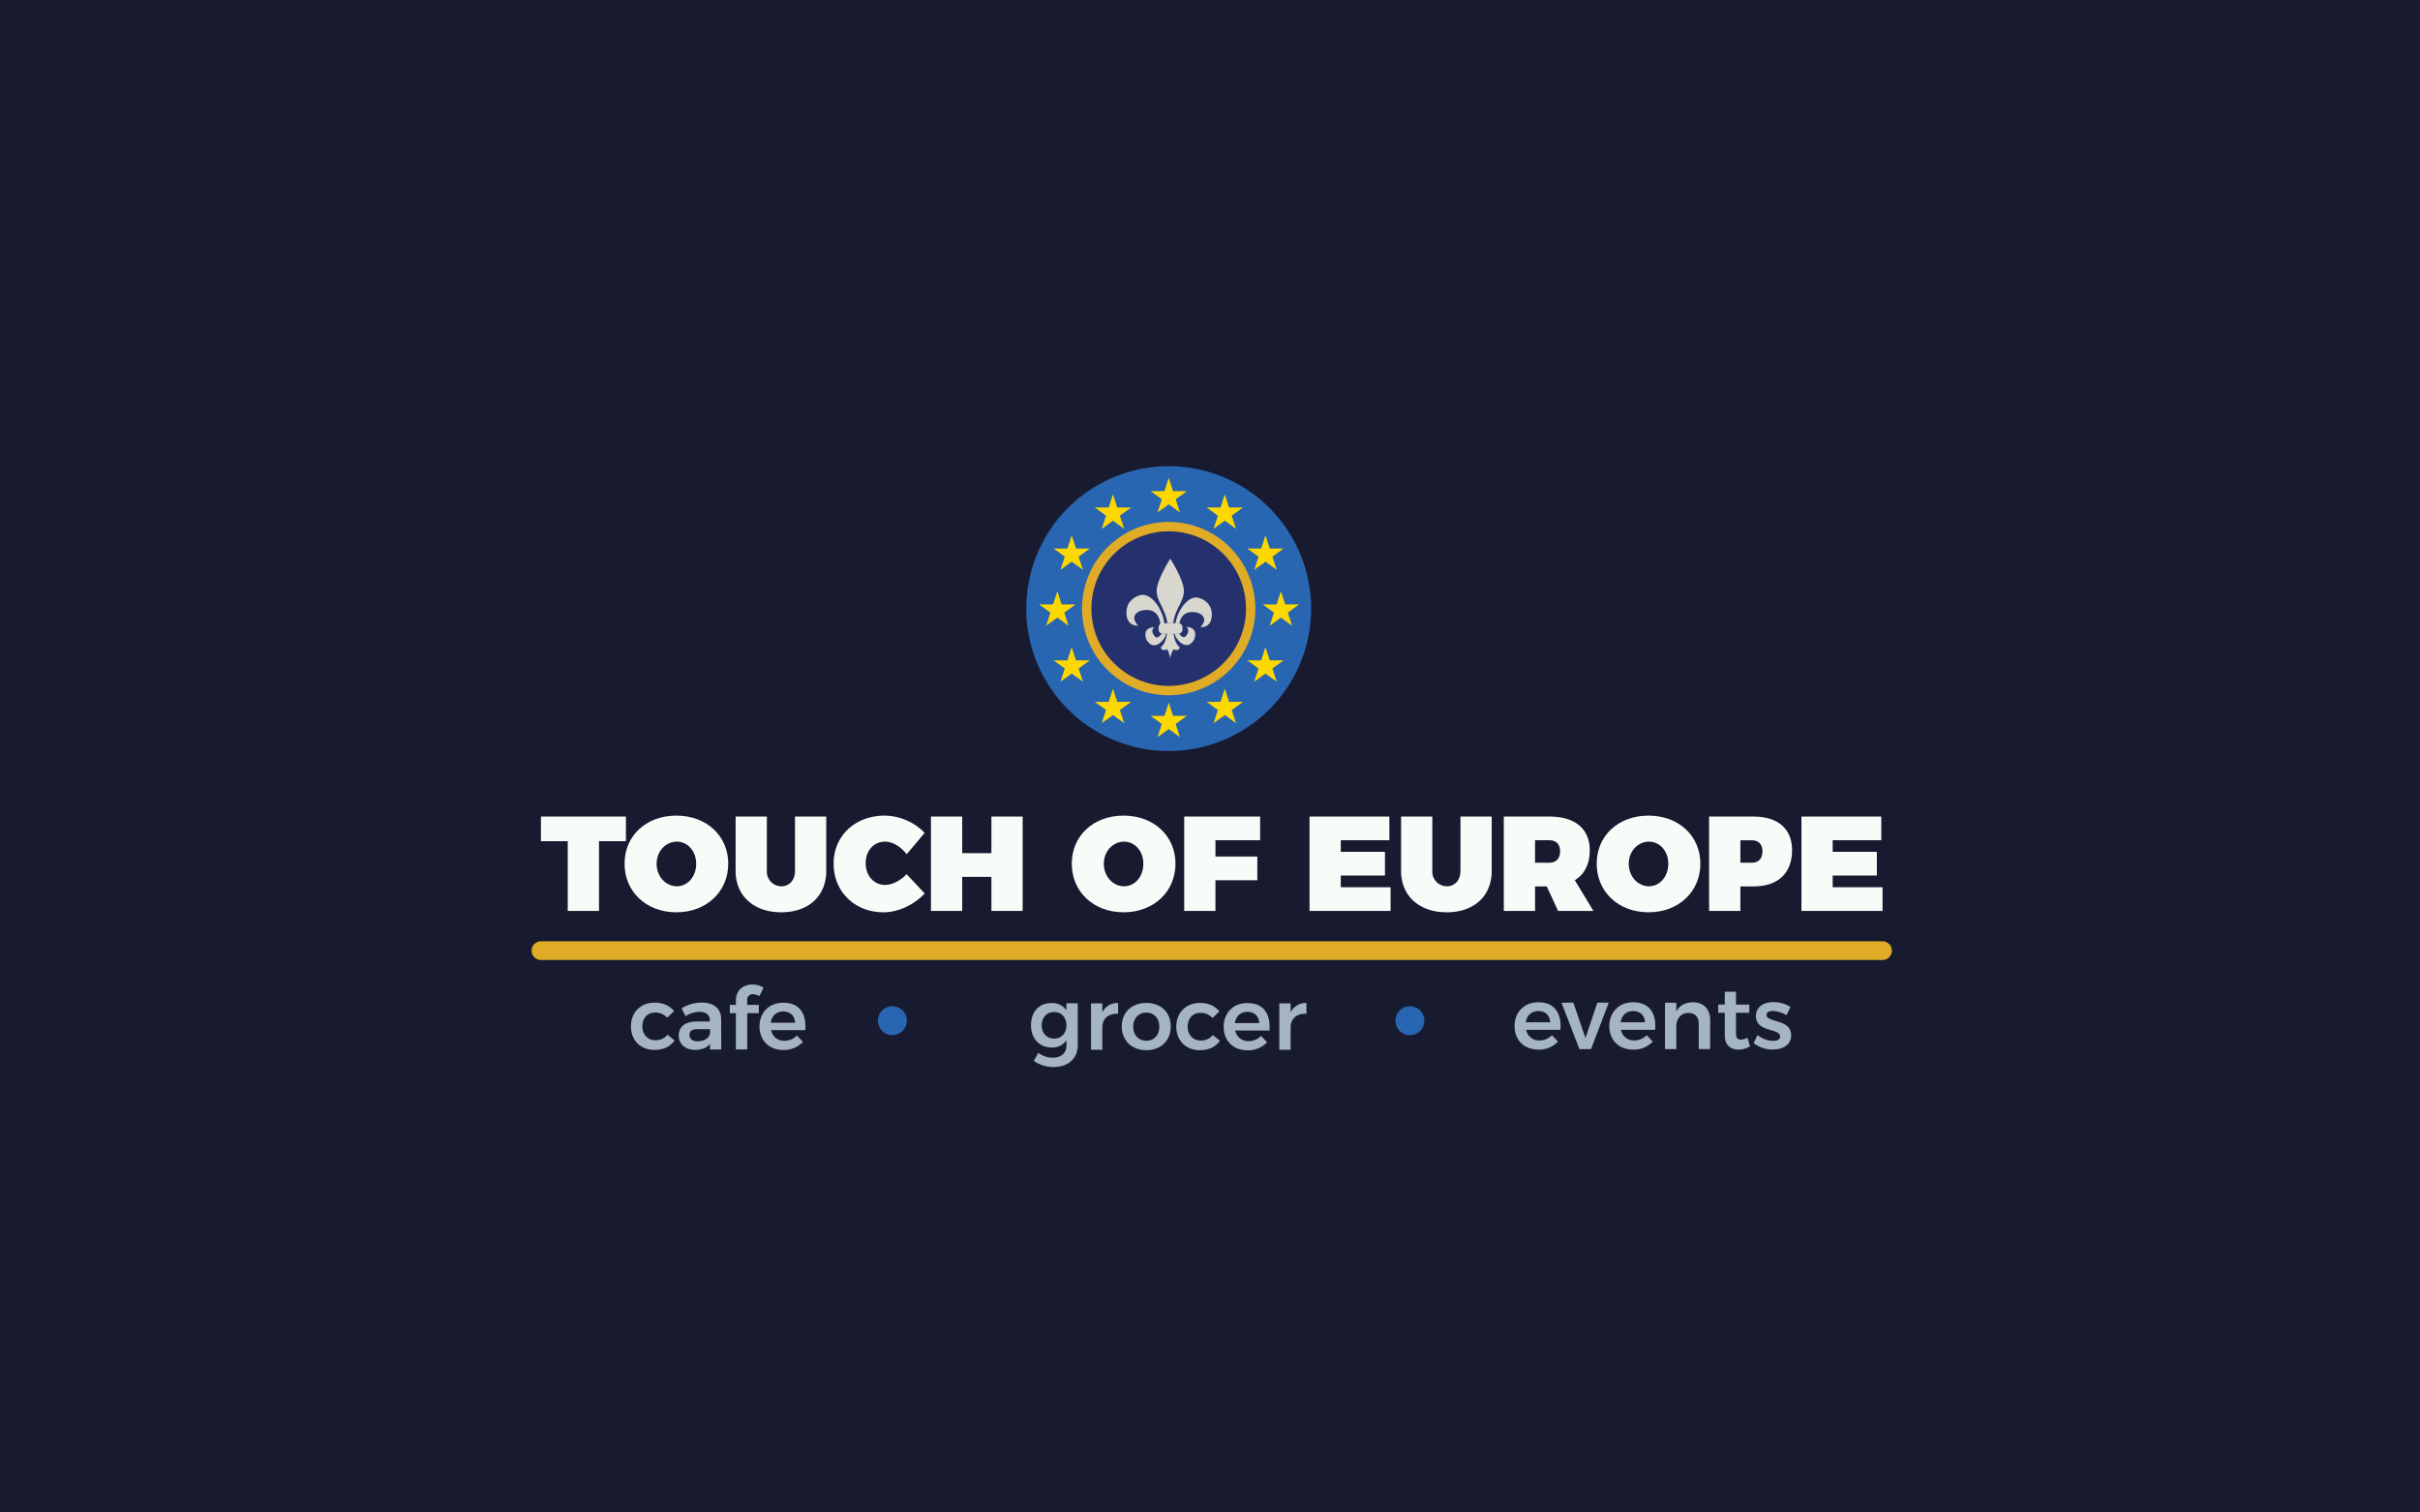 <svg id="Layer_1" data-name="Layer 1" xmlns="http://www.w3.org/2000/svg" xmlns:xlink="http://www.w3.org/1999/xlink" viewBox="0 0 1200 750"><defs><style>.cls-1,.cls-7,.cls-9{fill:none;}.cls-2{fill:#181b30;}.cls-3{clip-path:url(#clip-path);}.cls-4{fill:#2866b1;}.cls-5{fill:#fdd700;}.cls-6{fill:#25316d;}.cls-7,.cls-9{stroke:#e0ab26;stroke-miterlimit:10;}.cls-7{stroke-width:4.64px;}.cls-8{fill:#f8fcf9;}.cls-9{stroke-linecap:round;stroke-width:9.28px;}.cls-10{fill:#a4b4c4;}.cls-11{fill:#d7d6cf;}</style><clipPath id="clip-path"><rect class="cls-1" x="252" y="202" width="696" height="348"/></clipPath></defs><rect class="cls-2" x="-75" y="-32" width="1350" height="816"/><g class="cls-3"><g class="cls-3"><path class="cls-4" d="M650.14,301.79a70.62,70.62,0,1,0-70.62,70.62,70.61,70.61,0,0,0,70.62-70.62"/><polygon class="cls-5" points="579.55 237 581.67 243.54 588.55 243.54 582.98 247.58 585.11 254.12 579.55 250.08 573.98 254.12 576.11 247.58 570.54 243.54 577.42 243.54 579.55 237"/><polygon class="cls-5" points="607.34 245.12 609.46 251.66 616.34 251.66 610.78 255.7 612.9 262.24 607.34 258.2 601.77 262.24 603.9 255.7 598.33 251.66 605.21 251.66 607.34 245.12"/><polygon class="cls-5" points="627.5 265.45 629.63 271.99 636.51 271.99 630.94 276.03 633.07 282.57 627.5 278.53 621.94 282.57 624.06 276.03 618.5 271.99 625.38 271.99 627.5 265.45"/><polygon class="cls-5" points="635.16 293.17 637.28 299.72 644.16 299.72 638.6 303.76 640.72 310.3 635.16 306.26 629.59 310.3 631.72 303.76 626.15 299.72 633.03 299.72 635.16 293.17"/><polygon class="cls-5" points="627.5 320.9 629.63 327.44 636.51 327.44 630.94 331.49 633.07 338.03 627.5 333.99 621.94 338.03 624.06 331.49 618.5 327.44 625.38 327.44 627.5 320.9"/><polygon class="cls-5" points="607.34 341.49 609.46 348.03 616.34 348.03 610.78 352.07 612.9 358.61 607.34 354.57 601.77 358.61 603.9 352.07 598.33 348.03 605.21 348.03 607.34 341.49"/><polygon class="cls-5" points="579.55 348.42 581.67 354.96 588.55 354.96 582.98 359.01 585.11 365.55 579.55 361.51 573.98 365.55 576.11 359.01 570.54 354.96 577.42 354.96 579.55 348.42"/><polygon class="cls-5" points="551.89 341.49 554.01 348.03 560.89 348.03 555.32 352.07 557.45 358.61 551.89 354.57 546.32 358.61 548.45 352.07 542.88 348.03 549.76 348.03 551.89 341.49"/><polygon class="cls-5" points="531.42 320.9 533.55 327.44 540.43 327.44 534.86 331.49 536.99 338.03 531.42 333.99 525.86 338.03 527.99 331.49 522.42 327.44 529.3 327.44 531.42 320.9"/><polygon class="cls-5" points="524.31 293.17 526.43 299.72 533.31 299.72 527.75 303.76 529.87 310.3 524.31 306.26 518.74 310.3 520.87 303.76 515.3 299.72 522.18 299.72 524.31 293.17"/><polygon class="cls-5" points="531.42 265.45 533.55 271.99 540.43 271.99 534.86 276.03 536.99 282.57 531.42 278.53 525.86 282.57 527.99 276.03 522.42 271.99 529.3 271.99 531.42 265.45"/><polygon class="cls-5" points="551.89 245.12 554.01 251.66 560.89 251.66 555.32 255.7 557.45 262.24 551.89 258.2 546.32 262.24 548.45 255.7 542.88 251.66 549.76 251.66 551.89 245.12"/><path class="cls-6" d="M620.17,301.79a40.65,40.65,0,1,0-40.65,40.65,40.65,40.65,0,0,0,40.65-40.65"/><path class="cls-7" d="M620.17,301.79a40.65,40.65,0,1,0-40.65,40.65A40.65,40.65,0,0,0,620.17,301.79Z"/><polygon class="cls-8" points="310.37 404.9 310.37 417.12 297.02 417.12 297.02 451.71 281.53 451.71 281.53 417.12 268.24 417.12 268.24 404.9 310.37 404.9"/><path class="cls-8" d="M361.11,428.28c0,13.88-10.82,24.1-25.71,24.1s-25.7-10.15-25.7-24.1,10.81-23.84,25.7-23.84,25.71,10,25.71,23.84m-35.52.06c0,6.41,4.67,11.15,10,11.15s9.62-4.74,9.62-11.15-4.28-11-9.62-11-10,4.61-10,11"/><path class="cls-8" d="M387.47,439.49c3.81,0,6.75-2.94,6.75-7.61v-27h15.49v27c0,12.42-8.75,20.5-22.3,20.5s-22.64-8.08-22.64-20.5v-27h15.49v27a7.24,7.24,0,0,0,7.21,7.61"/><path class="cls-8" d="M438.94,417.32c-5.61,0-9.68,4.48-9.68,10.69s4.07,10.81,9.68,10.81c3.34,0,7.55-2.07,10.62-5.34l8.95,9.55c-5.21,5.67-13.16,9.35-20.37,9.35-14.35,0-24.77-10.22-24.77-24.17,0-13.76,10.68-23.77,25.37-23.77A28.14,28.14,0,0,1,458.51,413l-8.95,10.62c-2.8-3.81-7-6.28-10.62-6.28"/><polygon class="cls-8" points="477.13 404.9 477.13 423.06 491.61 423.06 491.61 404.9 507.1 404.9 507.1 451.71 491.61 451.71 491.61 434.82 477.13 434.82 477.13 451.71 461.63 451.71 461.63 404.9 477.13 404.9"/><path class="cls-8" d="M582.88,428.28c0,13.88-10.82,24.1-25.71,24.1s-25.71-10.15-25.71-24.1,10.82-23.84,25.71-23.84,25.71,10,25.71,23.84m-35.53.06c0,6.41,4.68,11.15,10,11.15s9.61-4.74,9.61-11.15-4.27-11-9.61-11-10,4.61-10,11"/><polygon class="cls-8" points="624.86 404.9 624.86 416.65 602.7 416.65 602.7 424.73 623.46 424.73 623.46 436.49 602.7 436.49 602.7 451.71 587.21 451.71 587.21 404.9 624.86 404.9"/><polygon class="cls-8" points="688.95 404.9 688.95 416.65 664.85 416.65 664.85 422.4 686.75 422.4 686.75 434.15 664.85 434.15 664.85 439.96 689.55 439.96 689.55 451.71 649.36 451.71 649.36 404.9 688.95 404.9"/><path class="cls-8" d="M717.45,439.49c3.81,0,6.75-2.94,6.75-7.61v-27h15.49v27c0,12.42-8.75,20.5-22.3,20.5s-22.64-8.08-22.64-20.5v-27h15.49v27a7.24,7.24,0,0,0,7.21,7.61"/><path class="cls-8" d="M772.6,451.71,767,439.56h-5.81v12.15H745.69V404.9h22.63c12.69,0,20,6.08,20,16.76,0,6.81-2.61,11.89-7.42,14.82l9.22,15.23Zm-11.42-23.9h7.14c3.34,0,5.28-2.08,5.28-5.68s-1.94-5.48-5.28-5.48h-7.14Z"/><path class="cls-8" d="M843.16,428.28c0,13.88-10.82,24.1-25.71,24.1s-25.7-10.15-25.7-24.1,10.81-23.84,25.7-23.84,25.71,10,25.71,23.84m-35.52.06c0,6.41,4.67,11.15,10,11.15s9.62-4.74,9.62-11.15-4.27-11-9.62-11-10,4.61-10,11"/><path class="cls-8" d="M888.62,421.66c0,11.35-7,17.9-19.16,17.9H863v12.15H847.49V404.9h22c12.15,0,19.16,6.08,19.16,16.76m-14.69.47c0-3.47-1.94-5.47-5.27-5.47H863v11.15h5.68c3.33,0,5.27-2.07,5.27-5.68"/><polygon class="cls-8" points="932.88 404.9 932.88 416.65 908.77 416.65 908.77 422.4 930.67 422.4 930.67 434.15 908.77 434.15 908.77 439.96 933.48 439.96 933.48 451.71 893.28 451.71 893.28 404.9 932.88 404.9"/><line class="cls-9" x1="268.24" y1="471.4" x2="933.48" y2="471.4"/><path class="cls-10" d="M324.82,502.09c-3.71,0-6.29,2.75-6.29,6.81s2.58,6.89,6.29,6.89a7.41,7.41,0,0,0,6.2-2.72l3.49,2.89c-2,2.93-5.47,4.65-10,4.65-6.9,0-11.64-4.74-11.64-11.67s4.79-11.76,11.72-11.76c4.22,0,7.58,1.55,9.65,4.22l-3.4,3.23a7.93,7.93,0,0,0-6-2.54"/><path class="cls-10" d="M352.08,520.4v-2.8c-1.59,2-4.18,3-7.45,3-5,0-8.06-3-8.06-7.15,0-4.26,3.15-6.89,8.75-6.93H352V506c0-2.67-1.77-4.27-5.22-4.27a13.44,13.44,0,0,0-6.85,2.16L338,500a18.57,18.57,0,0,1,10.12-2.85c6,0,9.44,3.06,9.48,8.19l.05,15.08Zm0-8v-2.07h-5.82c-3,0-4.35.82-4.35,2.84s1.55,3.19,4.09,3.19c3.23,0,5.78-1.73,6.08-4"/><path class="cls-10" d="M370.51,495.93v2.37h5.77v4.09h-5.77v18h-5.6v-18h-3V498.3h3v-2.2c0-5.3,3.92-7.92,8.19-7.92a10.13,10.13,0,0,1,5.51,1.59L376.54,494a5.6,5.6,0,0,0-3.06-1,2.73,2.73,0,0,0-3,2.93"/><path class="cls-10" d="M399.37,510.83h-17a6.43,6.43,0,0,0,6.59,5.26,8.59,8.59,0,0,0,6.2-2.58l3,3.14a12.81,12.81,0,0,1-9.7,4c-7.15,0-11.84-4.74-11.84-11.67s4.82-11.76,11.71-11.76c8.1,0,11.59,5.3,11,13.65m-5.08-3.74c-.13-3.41-2.41-5.56-5.9-5.56-3.32,0-5.65,2.15-6.16,5.56Z"/><path class="cls-10" d="M534.41,497.5v20.85c0,6.59-4.78,10.77-12.06,10.77a17.25,17.25,0,0,1-9.74-3.06l2.25-4a11.76,11.76,0,0,0,7.19,2.42c4.13,0,6.76-2.29,6.76-5.95v-2.71a8.33,8.33,0,0,1-7.32,3.61c-6.12,0-10.25-4.47-10.25-11.11s4.09-10.94,10.08-10.94a8.53,8.53,0,0,1,7.49,3.62V497.5Zm-5.6,10.9c0-3.88-2.5-6.59-6.11-6.59s-6.12,2.76-6.16,6.59S519,515,522.7,515s6.11-2.71,6.11-6.59"/><path class="cls-10" d="M554.44,497.29v5.42c-4.87-.3-7.84,2.55-7.84,6.72v11.12H541v-23h5.6v4.44a8.37,8.37,0,0,1,7.84-4.65"/><path class="cls-10" d="M580.54,509c0,7-4.91,11.76-12.1,11.76S556.24,516,556.24,509s4.92-11.67,12.2-11.67,12.1,4.7,12.1,11.67m-18.65.09c0,4.14,2.67,7,6.55,7s6.45-2.84,6.45-7-2.67-7-6.45-7-6.55,2.85-6.55,7"/><path class="cls-10" d="M595.22,502.24c-3.7,0-6.29,2.75-6.29,6.81s2.59,6.89,6.29,6.89a7.4,7.4,0,0,0,6.2-2.71l3.5,2.88c-2,2.93-5.48,4.65-10,4.65-6.89,0-11.63-4.74-11.63-11.67s4.78-11.76,11.72-11.76c4.22,0,7.58,1.55,9.65,4.22l-3.41,3.23a7.91,7.91,0,0,0-6-2.54"/><path class="cls-10" d="M629.51,511h-17a6.43,6.43,0,0,0,6.59,5.26,8.57,8.57,0,0,0,6.21-2.58l3,3.14a12.77,12.77,0,0,1-9.69,4c-7.15,0-11.84-4.74-11.84-11.67s4.82-11.76,11.71-11.76c8.1,0,11.59,5.3,11,13.65m-5.08-3.74c-.13-3.41-2.42-5.56-5.91-5.56-3.31,0-5.64,2.15-6.16,5.56Z"/><path class="cls-10" d="M647.81,497.29v5.42c-4.87-.3-7.84,2.55-7.84,6.72v11.12h-5.6v-23H640v4.44a8.38,8.38,0,0,1,7.84-4.65"/><path class="cls-10" d="M773.78,510.66h-17a6.43,6.43,0,0,0,6.59,5.26,8.54,8.54,0,0,0,6.2-2.59l3,3.15a12.77,12.77,0,0,1-9.69,4c-7.16,0-11.85-4.74-11.85-11.67S755.87,497,762.76,497c8.1,0,11.59,5.29,11,13.65m-5.08-3.75c-.13-3.4-2.41-5.55-5.9-5.55-3.32,0-5.64,2.15-6.16,5.55Z"/><polygon class="cls-10" points="780.16 497.18 786.19 514.71 792.09 497.18 797.73 497.18 788.94 520.23 783.17 520.23 774.3 497.22 780.16 497.18"/><path class="cls-10" d="M820.77,510.66h-17a6.43,6.43,0,0,0,6.59,5.26,8.56,8.56,0,0,0,6.2-2.59l3,3.15a12.79,12.79,0,0,1-9.69,4c-7.16,0-11.85-4.74-11.85-11.67S802.86,497,809.75,497c8.09,0,11.59,5.29,11,13.65m-5.08-3.75c-.13-3.4-2.41-5.55-5.9-5.55-3.32,0-5.64,2.15-6.16,5.55Z"/><path class="cls-10" d="M848,505.84v14.38h-5.65V507.47c0-3.23-1.93-5.21-5.12-5.21-3.79.05-6,2.85-6,6.64v11.32h-5.6v-23h5.6v4.31c1.63-3.06,4.52-4.48,8.27-4.53,5.3,0,8.53,3.41,8.53,8.88"/><path class="cls-10" d="M867.8,518.8a11,11,0,0,1-5.77,1.68c-3.75,0-6.76-2.15-6.76-6.89V502.22H852l0-4.09h3.27v-6.34h5.55v6.34h6.59v4.09h-6.59V512.6c0,2.2.91,2.93,2.42,2.93a7.9,7.9,0,0,0,3.27-.95Z"/><path class="cls-10" d="M879.09,501.31c-1.81,0-3.11.61-3.11,2,0,3.88,12.2,1.85,12.2,10.12,0,4.7-4.18,7-9.09,7a14.78,14.78,0,0,1-9.52-3.23l1.93-3.92a12.88,12.88,0,0,0,7.8,2.84c1.94,0,3.41-.64,3.41-2.15,0-4.27-12-1.94-12-10.12,0-4.74,4-6.94,8.7-6.94a15.42,15.42,0,0,1,8.44,2.46l-2,4.05a14.09,14.09,0,0,0-6.76-2.12"/><path class="cls-4" d="M706.29,506.14a7.16,7.16,0,1,0-7.16,7.16,7.16,7.16,0,0,0,7.16-7.16"/><path class="cls-4" d="M449.67,506.14a7.17,7.17,0,1,0-7.16,7.16,7.16,7.16,0,0,0,7.16-7.16"/><path class="cls-11" d="M564.43,310.23s-6.32.73-5.84-7.3c.41-5.41,5-7.42,7-7.86,5.35-1.18,11.16,7.2,11.8,14.45l-2,.06s-.12-9.3-10-6.65c-6,2.65-1,7.3-1,7.3"/><path class="cls-11" d="M595.24,311s6.09.71,5.64-7.05c-.4-5.21-4.83-7.15-6.78-7.58-5.16-1.13-10.77,6.95-11.39,13.95l1.94.06s.11-9,9.62-6.43c5.75,2.56,1,7.05,1,7.05"/><path class="cls-11" d="M580.33,277.06h-.05s-6.63,10.35-6.73,15.79,4.44,9.06,5.3,16.17h2.91c.85-7.11,5.39-10.72,5.29-16.17s-6.72-15.79-6.72-15.79"/><path class="cls-11" d="M572.44,311s-6.21-.26-4,6.05c0,0,2.52,5.58,7.26,1.37,2.87-2.92,2.3-4.18,2.3-4.18h-2s-2,3.2-3.53,1.15c-2.34-2.8-.09-4.39-.09-4.39"/><path class="cls-11" d="M588.2,310.88s6.21-.26,4,6.06c0,0-2.52,5.57-7.26,1.36-2.87-2.92-2.3-4.18-2.3-4.18h2s2,3.2,3.53,1.15c2.35-2.8.09-4.39.09-4.39"/><path class="cls-11" d="M582,314.12h-3.39s-.16,4.47-3.06,6.95a1.83,1.83,0,0,0,3.06.77,11.31,11.31,0,0,1,1.66,4.58h.06a11.22,11.22,0,0,1,1.67-4.58,1.83,1.83,0,0,0,3.06-.77c-2.91-2.48-3.06-6.95-3.06-6.95"/><path class="cls-11" d="M584.28,314.26h-7.71a2.05,2.05,0,0,1-2.05-2.05v-1.14a2.05,2.05,0,0,1,2.05-2.05h7.71a2.05,2.05,0,0,1,2.06,2.05v1.14a2.05,2.05,0,0,1-2.06,2.05"/></g></g></svg>